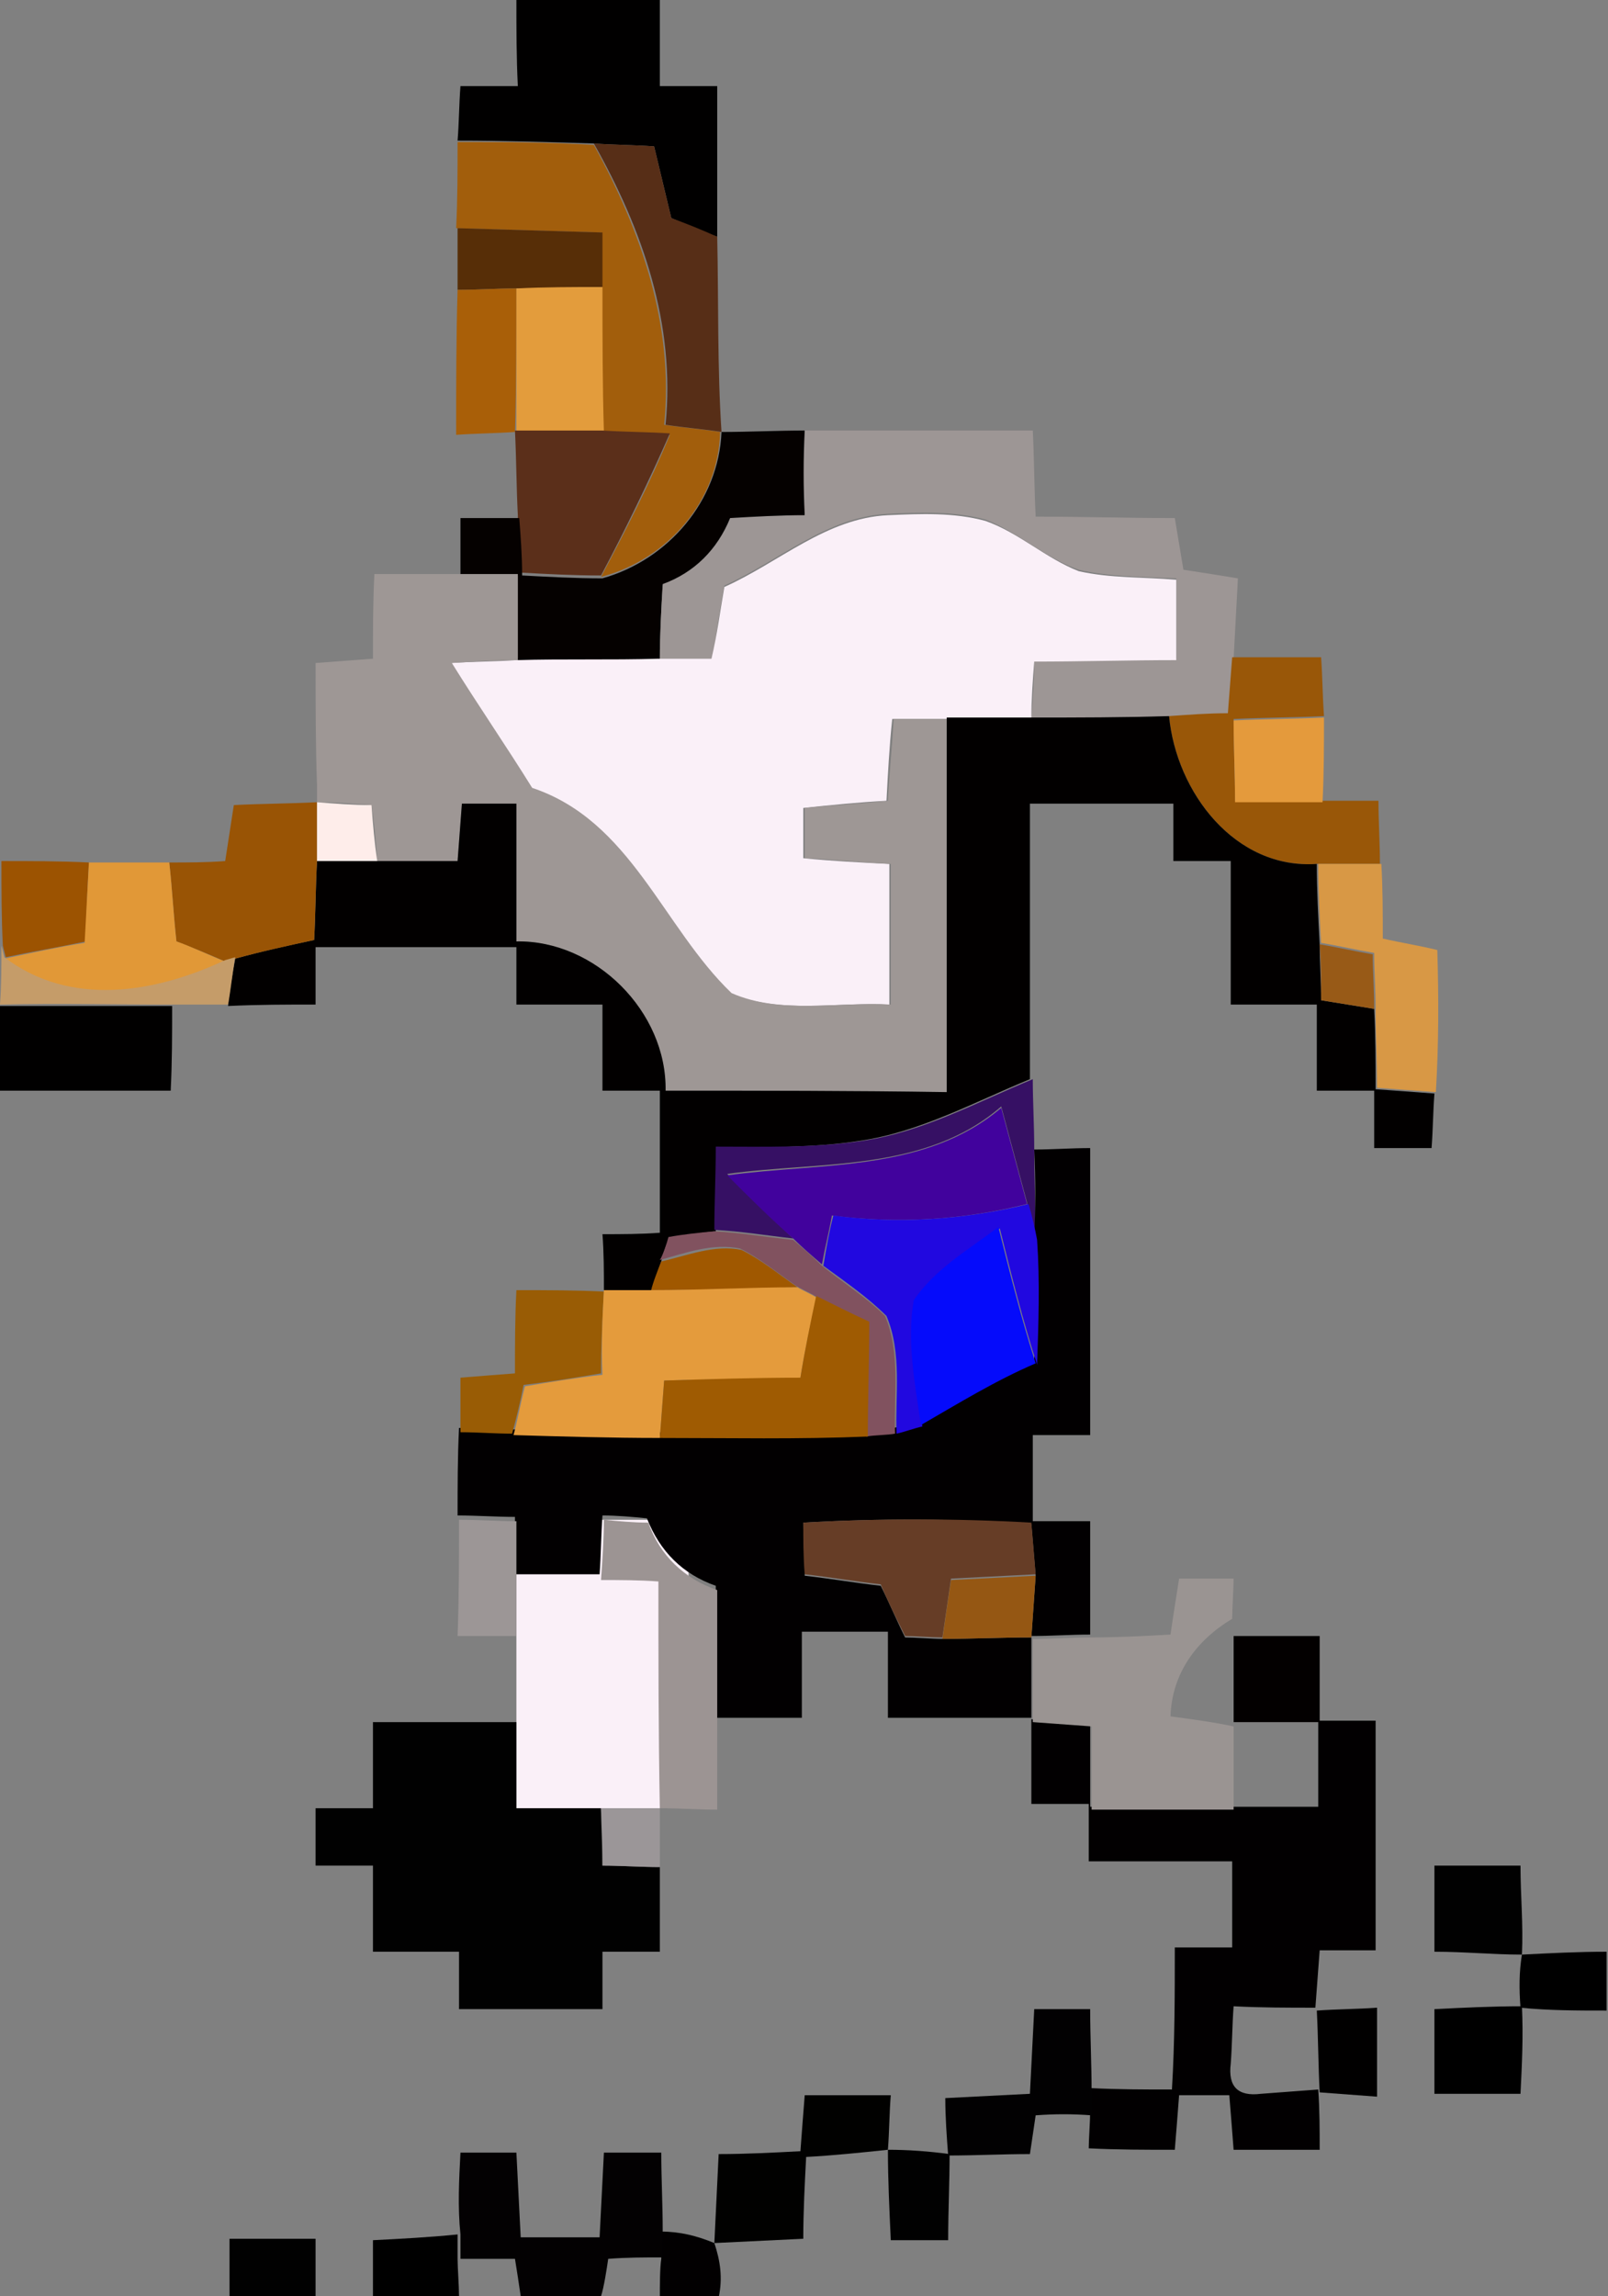 <?xml version="1.0" encoding="utf-8"?>
<!-- Generator: Adobe Illustrator 24.1.0, SVG Export Plug-In . SVG Version: 6.00 Build 0)  -->
<svg version="1.1" id="Livello_1" xmlns="http://www.w3.org/2000/svg" xmlns:xlink="http://www.w3.org/1999/xlink" x="0px" y="0px"
	 viewBox="0 0 112.1 160" style="enable-background:new 0 0 112.1 160;" xml:space="preserve">
<rect x="0" y="0" width="112.1" height="160" fill="#808080" stroke="none"/>
<style type="text/css">
	.st0{fill:#FAF0F8;}
	.st1{fill:#010000;}
	.st2{fill:#A25E0C;}
	.st3{fill:#572E17;}
	.st4{fill:#572E07;}
	.st5{fill:#A95F08;}
	.st6{fill:#E39C3C;}
	.st7{fill:#5B2F1A;}
	.st8{fill:#050100;}
	.st9{fill:#9D9695;}
	.st10{fill:#9E9795;}
	.st11{fill:#995708;}
	.st12{fill:#020000;}
	.st13{fill:#E49A3C;}
	.st14{fill:#995405;}
	.st15{fill:#FEEDEA;}
	.st16{fill:#9C5301;}
	.st17{fill:#E19837;}
	.st18{fill:#D89845;}
	.st19{fill:#C59C69;}
	.st20{fill:#985A17;}
	.st21{fill:#361064;}
	.st22{fill:#41029D;}
	.st23{fill:#020001;}
	.st24{fill:#2108E0;}
	.st25{fill:#81525F;}
	.st26{fill:#050BFB;}
	.st27{fill:#A05800;}
	.st28{fill:#995C05;}
	.st29{fill:#E49B3C;}
	.st30{fill:#9F5B02;}
	.st31{fill:#9C9696;}
	.st32{fill:#9C9493;}
	.st33{fill:#663D26;}
	.st34{fill:#955713;}
	.st35{fill:#9A9492;}
	.st36{fill:#030000;}
	.st37{fill:#010101;}
	.st38{fill:#9B9698;}
	.st39{fill:#020102;}
	.st40{fill:#010100;}
	.st41{fill:#030102;}
</style>
<g>
	<rect x="36" y="105.9" class="st0" width="12" height="20.1"/>
	<g>
		<path class="st1" d="M36,0c3.3,0,6.7,0,10,0c0,2,0,4,0,6c1.3,0,2.7,0,4,0c0,3.5,0,7,0,10.5c-1.1-0.4-2.2-0.9-3.2-1.3
			c-0.4-1.7-0.8-3.3-1.2-5c-1.4-0.1-2.8-0.1-4.2-0.2c-3.2-0.1-6.3-0.2-9.5-0.2C32,8.6,32,7.3,32.1,6c1.3,0,2.6,0,4,0C36,4,36,2,36,0
			z"/>
		<path class="st1" d="M0,70.1c4,0,8,0,12,0c0,2,0,3.9-0.1,5.9c-4,0-8,0-12,0c0-1.6,0-3.2,0-4.8L0,70.1z"/>
		<path class="st1" d="M91.8,140.1c1.4-0.1,2.8-0.1,4.2-0.2c0,2.1,0,4.1,0,6.2c-1.3-0.1-2.7-0.2-4-0.3
			C91.9,143.9,91.9,142,91.8,140.1z"/>
		<g>
			<path class="st2" d="M31.9,9.9c3.2,0,6.3,0,9.5,0.2c3.3,6,5.6,12.6,4.9,19.5c1.3,0.2,2.6,0.3,3.9,0.5c-0.1,4.8-3.7,8.9-8.3,10.1
				c1.7-3.2,3.4-6.5,4.8-9.9c-1.6-0.1-3.2-0.1-4.7-0.2c0-3.4,0-6.8-0.1-10.1c0-1.3,0-2.5,0-3.8c-3.3-0.1-6.7-0.2-10.1-0.3
				C31.9,13.9,31.9,11.9,31.9,9.9z"/>
		</g>
		<g>
			<path class="st3" d="M41.4,10c1.4,0.1,2.8,0.1,4.2,0.2c0.4,1.7,0.8,3.3,1.2,5c1.1,0.4,2.1,0.8,3.2,1.3c0.1,4.5,0,9.1,0.3,13.6
				c-1.3-0.2-2.6-0.3-3.9-0.5C47.1,22.6,44.8,16,41.4,10z"/>
		</g>
		<g>
			<path class="st4" d="M31.9,15.9c3.4,0.1,6.7,0.2,10.1,0.3c0,1.3,0,2.5,0,3.8c-2,0-4,0.1-6,0.1c-1.4,0-2.8,0.1-4.1,0.1
				C31.9,18.7,31.9,17.3,31.9,15.9z"/>
		</g>
		<g>
			<path class="st5" d="M31.9,20.2c1.4,0,2.7-0.1,4.1-0.1c0,3.3,0,6.6-0.1,10c-1.4,0.1-2.7,0.1-4.1,0.2
				C31.8,26.9,31.8,23.5,31.9,20.2z"/>
		</g>
		<g>
			<path class="st6" d="M36,20.1c2-0.1,4-0.1,6-0.1c0,3.4,0,6.8,0.1,10.1c-2,0-4.1,0-6.1,0C36,26.7,36,23.4,36,20.1z"/>
		</g>
		<g>
			<path class="st7" d="M35.9,30c2,0,4.1,0,6.1,0c1.6,0.1,3.2,0.1,4.7,0.2c-1.5,3.4-3.1,6.7-4.8,9.9c-1.9,0-3.8-0.1-5.6-0.2
				c-0.1-1.3-0.2-2.7-0.2-4C36,34,36,32,35.9,30z"/>
		</g>
		<g>
			<path class="st8" d="M50.3,30.1c1.9,0,3.9-0.1,5.8-0.1c0,2,0,4,0,6c-1.7,0.1-3.5,0.1-5.2,0.2c-0.9,2.2-2.5,3.8-4.7,4.6
				C46.1,42.5,46,44.2,46,46c-3.3,0-6.6,0-9.9,0.1c0-2,0-4,0-6c-1.3,0-2.7,0-4,0c0-1.3,0-2.7,0-4c1.4,0,2.7,0,4.1,0
				c0.1,1.3,0.2,2.6,0.2,4c1.9,0.1,3.7,0.2,5.6,0.2C46.6,39,50.1,34.9,50.3,30.1z"/>
		</g>
		<g>
			<path class="st9" d="M56.1,30c5.3,0,10.6,0,15.9,0c0.1,2,0.1,4,0.2,6c3.2,0,6.5,0.1,9.7,0.1c0.2,1.2,0.4,2.4,0.6,3.6
				c1.3,0.2,2.6,0.4,3.8,0.6c-0.1,1.9-0.2,3.7-0.3,5.6c-0.1,1.3-0.1,2.6-0.2,3.8c-1.4,0.1-2.8,0.2-4.1,0.2C78.4,50,75.1,50,71.9,50
				c0.1-1.3,0.2-2.6,0.2-4c3.3,0,6.6-0.1,9.9-0.1c0-1.9,0-3.8,0-5.6c-2.3-0.1-4.6-0.1-6.8-0.6c-2.3-0.8-4.2-2.6-6.5-3.5
				c-2.2-0.6-4.6-0.5-6.8-0.4c-4.3,0.2-7.6,3.3-11.4,5c-0.3,1.7-0.6,3.4-0.8,5.1c-1.2,0-2.5,0-3.7,0c0-1.7,0.1-3.5,0.2-5.2
				c2.2-0.8,3.8-2.4,4.7-4.6c1.7-0.1,3.5-0.2,5.2-0.2C56,33.9,56,32,56.1,30z"/>
		</g>
		<path class="st0" d="M50.5,40.9c3.8-1.7,7.1-4.8,11.4-5c2.3-0.1,4.6-0.2,6.8,0.4c2.3,0.8,4.2,2.6,6.5,3.5c2.2,0.5,4.5,0.4,6.8,0.6
			c0,1.9,0,3.8,0,5.6c-3.3,0-6.6,0.1-9.9,0.1c-0.1,1.3-0.2,2.6-0.2,4c-2,0-4,0-5.9,0c-1.3,0-2.5,0-3.8,0c-0.2,1.9-0.3,3.8-0.4,5.7
			c-1.9,0.1-3.9,0.3-5.8,0.5c0,1.2,0,2.3,0,3.5c2,0.2,4,0.3,6,0.4c0,3.3,0,6.6,0,9.8c-3.7-0.2-7.7,0.7-11.1-0.8
			c-4.8-4.7-7-12-13.9-14.3c-1.8-2.9-3.7-5.8-5.6-8.7c1.5-0.1,3.1-0.1,4.6-0.2c3.3-0.1,6.6,0,9.9-0.1c1.2,0,2.5,0,3.7,0
			C50,44.2,50.2,42.6,50.5,40.9z"/>
		<path class="st10" d="M26.1,40c2,0,4,0,6,0c1.3,0,2.7,0,4,0c0,2,0,4,0,6c-1.5,0-3.1,0.1-4.6,0.2c1.8,2.9,3.8,5.8,5.6,8.7
			c6.9,2.3,9.1,9.7,13.9,14.3c3.4,1.5,7.4,0.6,11.1,0.8c0-3.3,0-6.6,0-9.8c-2-0.1-4-0.3-6-0.4c0-1.2,0-2.3,0-3.5
			c1.9-0.2,3.9-0.3,5.8-0.5c0.1-1.9,0.3-3.8,0.4-5.7c1.2,0,2.5,0,3.8,0c0,8.7,0,17.4,0,26C59.5,76,53,76,46.4,76
			c0-5.5-4.9-10.5-10.4-10.4c0-3.2,0-6.4,0-9.6c-1.3,0-2.6,0-3.8,0c-0.1,1.3-0.2,2.7-0.3,4c-1.9,0-3.8,0-5.6,0
			c-0.1-1.3-0.2-2.6-0.4-3.9c-1.3-0.1-2.5-0.2-3.8-0.2v-1.2C22,51.9,22,49,22,46.2c1.3-0.1,2.7-0.2,4-0.3C26,43.9,26,41.9,26.1,40z"
			/>
		<g>
			<path class="st11" d="M85.9,45.8c2.1,0,4.1,0,6.2,0c0.1,1.4,0.1,2.7,0.2,4.1C90.2,50,88.1,50,86,50.1c0,1.9,0.1,3.8,0.1,5.7
				c2,0,4.1,0,6.1,0c1.3,0,2.6,0,3.9,0c0,1.5,0.1,2.9,0.1,4.4c-1.5,0-2.9,0-4.4,0c-5.7,0.4-9.8-5-10.3-10.3c1.4-0.1,2.7-0.2,4.1-0.2
				C85.7,48.4,85.8,47.1,85.9,45.8z"/>
		</g>
		<g>
			<path class="st12" d="M66,50c2,0,3.9,0,5.9,0c3.2,0,6.4,0,9.6-0.1c0.5,5.3,4.6,10.7,10.3,10.3c0,1.9,0.1,3.7,0.2,5.6
				c0,1.3,0.1,2.6,0.1,3.9c1.2,0.2,2.5,0.4,3.7,0.6c0.1,1.9,0.1,3.7,0.1,5.6c1.4,0.1,2.8,0.2,4.1,0.3c-0.1,1.3-0.1,2.5-0.2,3.8
				c-1.3,0-2.6,0-4,0c0-1.3,0-2.7,0-4c-1.3,0-2.7,0-4,0c0-2,0-4,0-6c-2,0-4,0-6,0c0-3.3,0-6.6,0-10c-1.3,0-2.7,0-4,0
				c0-1.3,0-2.7,0-4c-3.3,0-6.7,0-10,0c0,6.4,0,12.8,0,19.2c-3.9,1.6-7.7,3.7-11.9,4.3C56.7,80,53.3,79.9,50,80
				c0,1.9-0.1,3.8-0.1,5.8c-1.1,0.1-2.2,0.3-3.2,0.4c-0.2,0.4-0.5,1.2-0.6,1.7c-0.2,0.5-0.5,1.5-0.7,2c-1.1,0-2.2,0-3.3,0
				c0-1.3,0-2.6-0.1-3.9c1.3,0,2.7,0,4-0.1c0-3.3,0-6.6,0-9.9c-1.3,0-2.7,0-4,0c0-2,0-4,0-6c-2,0-4,0-6,0c0-1.3,0-2.7,0-4
				c-4.7,0-9.3,0-14,0c0,1.3,0,2.7,0,4c-2,0-4,0-6.1,0.1c0.1-1.1,0.3-2.2,0.5-3.3c1.8-0.5,3.6-0.9,5.5-1.3c0.1-1.8,0.1-3.6,0.2-5.5
				c1.4,0,2.8,0,4.2,0c1.9,0,3.8,0,5.6,0c0.1-1.3,0.2-2.7,0.3-4c1.3,0,2.6,0,3.8,0c0,3.2,0,6.4,0,9.6c5.5-0.1,10.5,4.9,10.4,10.4
				c6.5,0,13.1,0,19.6,0.1C66,67.4,66,58.7,66,50z"/>
		</g>
		<g>
			<path class="st13" d="M86,50.2c2.1-0.1,4.2-0.1,6.3-0.2c0,2,0,3.9-0.1,5.9c-2,0-4.1,0-6.1,0C86.1,54,86,52.1,86,50.2z"/>
		</g>
		<g>
			<path class="st14" d="M16.3,56.1c1.9-0.1,3.9-0.1,5.8-0.2c0,1.4,0,2.8,0,4.1c-0.1,1.8-0.1,3.6-0.2,5.5c-1.8,0.4-3.7,0.8-5.5,1.3
				L15.7,67c-0.9-0.4-2.6-1.1-3.4-1.4c-0.2-1.8-0.3-3.7-0.5-5.5c1.3,0,2.6,0,3.9-0.1C15.9,58.7,16.1,57.4,16.3,56.1z"/>
		</g>
		<g>
			<path class="st15" d="M22.1,55.9c1.3,0.1,2.5,0.2,3.8,0.2c0.1,1.3,0.2,2.6,0.4,3.9c-1.4,0-2.8,0-4.2,0
				C22.1,58.7,22.1,57.3,22.1,55.9z"/>
		</g>
		<g>
			<path class="st16" d="M0.1,60c2,0,4.1,0,6.1,0.1C6.1,61.9,6,63.8,6,65.6c-1.9,0.4-3.7,0.7-5.6,1.1l-0.2-0.8C0.1,64,0.1,62,0.1,60
				z"/>
		</g>
		<g>
			<path class="st17" d="M6.2,60.1c1.9,0,3.8,0,5.6,0c0.2,1.8,0.3,3.7,0.5,5.5c0.9,0.3,2.6,1.1,3.4,1.4c-4.9,2.2-10.8,3.3-15.4-0.2
				C2.2,66.4,4,66,5.9,65.7C6,63.8,6.1,61.9,6.2,60.1z"/>
		</g>
		<g>
			<path class="st18" d="M91.9,60.2c1.5,0,2.9,0,4.4,0c0.1,1.7,0.1,3.5,0.1,5.2c1.3,0.3,2.6,0.5,3.8,0.8c0.1,3.3,0.1,6.6-0.1,9.9
				c-1.4-0.1-2.8-0.2-4.1-0.3c0-1.9-0.1-3.7-0.1-5.6c0-1.3-0.1-2.5-0.1-3.8c-1.2-0.2-2.5-0.5-3.7-0.7C92,63.9,91.9,62.1,91.9,60.2z"
				/>
		</g>
		<g>
			<path class="st19" d="M0.1,65.9l0.2,0.8c4.6,3.5,10.5,2.5,15.4,0.2l0.7-0.2c-0.2,1.1-0.3,2.2-0.5,3.3c-1.3,0-2.6,0-3.9,0
				c-4,0-8-0.1-12,0C0.1,68.7,0.1,67.3,0.1,65.9z"/>
		</g>
		<g>
			<path class="st20" d="M92,65.8c1.2,0.2,2.5,0.5,3.7,0.7c0,1.3,0.1,2.5,0.1,3.8c-1.2-0.2-2.5-0.4-3.7-0.6
				C92.1,68.4,92.1,67.1,92,65.8z"/>
		</g>
		<g>
			<path class="st21" d="M60.1,79.5c4.2-0.6,8-2.7,11.9-4.3c0,1.6,0.1,3.2,0.1,4.8c0,2.1,0.1,4.2,0.1,6.3c-0.2-0.6-0.5-1.9-0.6-2.5
				c-0.6-2.2-1.2-4.5-1.8-6.7c-5.3,4.6-12.6,3.8-19.1,4.7c1.5,1.5,3,3,4.6,4.5c-1.8-0.2-3.6-0.5-5.5-0.6c0-1.9,0.1-3.8,0.1-5.8
				C53.3,79.9,56.7,80,60.1,79.5z"/>
		</g>
		<g>
			<path class="st22" d="M50.7,81.9c6.5-0.9,13.8-0.2,19.1-4.7c0.6,2.2,1.2,4.5,1.8,6.7c-4.4,1.1-9,1.4-13.6,0.8
				c-0.2,1.1-0.5,2.3-0.7,3.4c-0.7-0.6-1.4-1.2-2-1.8C53.7,84.9,52.2,83.4,50.7,81.9z"/>
		</g>
		<g>
			<path class="st23" d="M72.1,80.1c1.3,0,2.6-0.1,3.9-0.1c0,6.7,0,13.3,0,20c-1.3,0-2.7,0-4,0c0,2,0,4,0,6c1.3,0,2.7,0,4,0
				c0,2.7,0,5.3,0,7.9c-1.4,0-2.7,0.1-4.1,0.1c0,1.9,0,3.8,0,5.8c1.3,0.1,2.7,0.2,4.1,0.3c0,1.9,0,3.9,0,5.8c3.3,0,6.6,0,9.9,0
				c2,0,4,0,6,0c0-2,0-4,0-6c1.3,0,2.7,0,4,0c0,5.3,0,10.7,0,16c-1.3,0-2.6,0-3.9,0c-0.1,1.3-0.2,2.7-0.3,4c-1.9,0-3.8,0-5.7-0.1
				c-0.1,1.3-0.1,2.7-0.2,4c-0.2,1.6,0.5,2.3,2.1,2.1c1.3-0.1,2.7-0.2,4-0.3c0.1,1.4,0.1,2.8,0.1,4.2c-2,0-4,0-6,0
				c-0.1-1.3-0.2-2.6-0.3-3.8c-1.2,0-2.3,0-3.5,0c-0.1,1.3-0.2,2.6-0.3,3.8c-2,0-4,0-6-0.1c0-0.6,0.1-1.9,0.1-2.6c0-0.4,0-1.2,0-1.6
				c1.9,0.1,3.8,0.1,5.7,0.1c0.2-3.3,0.2-6.6,0.2-9.9c1.3,0,2.7,0,4,0c0-2,0-4,0-6c-3.3,0-6.7,0-10,0c0-1.3,0-2.7,0-4
				c-1.3,0-2.7,0-4,0c0-2,0-4,0-6c-3.3,0-6.7,0-10,0c0-2,0-4,0-6c-2,0-4,0-6,0c0,2,0,4,0,6c-2,0-4,0-6,0c0-3.1,0-6.1,0-9.2
				c-2.3-0.8-3.9-2.4-4.8-4.7c-1-0.1-2.1-0.2-3.1-0.2c-0.1,1.4-0.1,2.7-0.2,4.1c-2,0-3.9,0-5.9,0c0-1.3,0-2.6,0-4
				c-1.3,0-2.7-0.1-4-0.1c0-2,0-4.1,0.1-6.1c1.2,0,2.4,0.1,3.6,0.1c3.4,0.1,6.8,0.2,10.2,0.2c4.8,0,9.7,0.1,14.5-0.1
				c0.5-0.1,1.5-0.1,2-0.2s1.3-0.4,1.8-0.5c2.6-1.5,5.2-3.1,8-4.3c0.2-2.9,0.2-5.8,0-8.7C72.2,84.3,72.2,82.2,72.1,80.1z M56,106.1
				c0,1.2,0.1,2.4,0.1,3.7c1.8,0.2,3.5,0.5,5.3,0.7c0.6,1.2,1.1,2.4,1.7,3.6c0.7,0,1.9,0.1,2.6,0.1c2.1,0,4.1-0.1,6.2-0.1
				c0.1-1.4,0.2-2.9,0.3-4.3c-0.1-1.2-0.2-2.4-0.3-3.6C66.6,105.8,61.3,105.8,56,106.1z"/>
		</g>
		<path class="st23" d="M46.1,155.5c1.3,0,2.5,0.3,3.7,0.8c0.4,1.2,0.6,2.4,0.3,3.8c-1.4,0-2.7,0-4.1-0.1c0-0.6,0-2,0.1-2.6
			C46.1,156.9,46.1,156,46.1,155.5z"/>
		<g>
			<path class="st24" d="M58.1,84.7c4.5,0.6,9.1,0.3,13.6-0.8c0.2,0.6,0.5,1.9,0.6,2.5c0.2,2.9,0.1,5.8,0,8.7
				c-1-3.1-1.8-6.3-2.6-9.5c-2,1.6-4.4,2.9-5.9,5.1c-0.5,2.9,0.1,5.9,0.5,8.7c-0.5,0.1-1.3,0.4-1.8,0.5c-0.1-2.7,0.4-5.6-0.7-8.2
				c-1.3-1.3-2.9-2.4-4.4-3.5C57.6,87,57.8,85.8,58.1,84.7z"/>
		</g>
		<g>
			<path class="st25" d="M46.6,86.2c1.1-0.2,2.1-0.3,3.2-0.4c1.8,0.1,3.6,0.4,5.5,0.6c0.7,0.6,1.4,1.2,2,1.8
				c1.5,1.2,3.1,2.2,4.4,3.5c1.1,2.6,0.6,5.5,0.7,8.2c-0.5,0.1-1.5,0.1-2,0.2c0-2.7,0.1-5.3,0.1-8c-1.2-0.6-2.5-1.2-3.7-1.8
				c-0.3-0.2-1-0.5-1.3-0.7c-1.3-0.9-2.5-1.9-3.9-2.6c-1.9-0.4-3.8,0.3-5.6,0.8C46.2,87.5,46.5,86.6,46.6,86.2z"/>
		</g>
		<g>
			<path class="st26" d="M63.7,90.6c1.5-2.2,3.8-3.5,5.9-5.1c0.8,3.2,1.6,6.4,2.6,9.5c-2.8,1.2-5.4,2.8-8,4.3
				C63.8,96.5,63.2,93.5,63.7,90.6z"/>
		</g>
		<g>
			<path class="st27" d="M46.1,87.9c1.8-0.4,3.7-1.2,5.6-0.8c1.4,0.7,2.6,1.7,3.9,2.6c-3.4,0.1-6.8,0.2-10.2,0.2
				C45.5,89.4,45.9,88.4,46.1,87.9z"/>
		</g>
		<g>
			<path class="st28" d="M36,89.9c2,0,4.1,0,6.1,0.1c-0.1,1.9-0.2,3.8-0.2,5.7c-1.8,0.3-3.6,0.6-5.4,0.8c-0.2,1.1-0.5,2.3-0.8,3.4
				c-1.2,0-2.4-0.1-3.6-0.1c0-1.2,0-2.5,0-3.8c1.2-0.1,2.5-0.2,3.8-0.3C35.9,93.8,35.9,91.8,36,89.9z"/>
		</g>
		<g>
			<path class="st29" d="M42.1,89.9c1.1,0,2.2,0,3.3,0c3.4,0,6.8-0.2,10.2-0.2c0.3,0.2,1,0.5,1.3,0.7c-0.4,1.9-0.8,3.7-1.1,5.6
				c-3.2,0.1-6.3,0.1-9.5,0.2c-0.1,1.3-0.2,2.7-0.3,4c-3.4,0-6.8-0.1-10.2-0.2c0.3-1.1,0.5-2.3,0.8-3.4c1.8-0.3,3.6-0.6,5.4-0.8
				C41.9,93.7,42,91.8,42.1,89.9z"/>
		</g>
		<g>
			<path class="st30" d="M56.9,90.3c1.2,0.6,2.4,1.2,3.7,1.8c0,2.7-0.1,5.3-0.1,8c-4.8,0.2-9.7,0.1-14.5,0.1c0.1-1.3,0.2-2.7,0.3-4
				c3.1-0.1,6.3-0.2,9.5-0.2C56.1,94.1,56.5,92.2,56.9,90.3z"/>
		</g>
		<g>
			<path class="st31" d="M32,105.9c1.4,0,2.7,0.1,4,0.1c0,1.3,0,2.6,0,4c0,1.3,0,2.7,0,4c-1.4,0-2.7,0-4.1,0
				C32,111.4,32,108.6,32,105.9z"/>
		</g>
		<g>
			<path class="st32" d="M42.1,105.9c1,0.1,2.1,0.2,3.1,0.2c0.8,2.3,2.5,3.9,4.8,4.7c0,3.1,0,6.1,0,9.2c0,2,0,4,0,6.1
				c-1.3,0-2.7-0.1-4-0.1c-0.1-5.3-0.1-10.5-0.1-15.8c-1.3-0.1-2.7-0.1-4-0.1C42,108.6,42.1,107.3,42.1,105.9z"/>
		</g>
		<g>
			<path class="st33" d="M56,106.1c5.3-0.3,10.6-0.3,15.9,0c0.1,1.2,0.2,2.4,0.3,3.6c-2,0.1-3.9,0.2-5.9,0.3
				c-0.2,1.4-0.4,2.7-0.6,4.1c-0.7,0-2-0.1-2.6-0.1c-0.6-1.2-1.2-2.4-1.7-3.6c-1.8-0.2-3.5-0.5-5.3-0.7C56,108.5,56,107.3,56,106.1z
				"/>
		</g>
		<g>
			<path class="st34" d="M66.3,110.1c2-0.1,3.9-0.2,5.9-0.3c-0.1,1.4-0.2,2.9-0.3,4.3c-2.1,0-4.1,0.1-6.2,0.1
				C65.9,112.8,66.1,111.4,66.3,110.1z"/>
		</g>
		<g>
			<path class="st35" d="M82.2,110c1.3,0,2.5,0,3.8,0c0,0.7-0.1,2.1-0.1,2.8c-2.5,1.5-4.2,3.8-4.3,6.8c1.5,0.2,3,0.4,4.4,0.7
				c0,1.9,0,3.8,0,5.8c-3.3,0-6.6,0-9.9,0c0-1.9,0-3.9,0-5.8c-1.4-0.1-2.7-0.2-4.1-0.3c0-1.9,0-3.8,0-5.8c1.4,0,2.7-0.1,4.1-0.1
				c1.8,0,3.7-0.1,5.5-0.2C81.8,112.5,82,111.3,82.2,110z"/>
		</g>
		<g>
			<path class="st36" d="M86,114c2,0,4,0,6,0c0,2,0,4,0,6c-2,0-4,0-6,0C86,118,86,116,86,114z"/>
		</g>
		<path class="st37" d="M26,120c3.3,0,6.7,0,10,0c0,2,0,4,0,6c2,0,3.9,0,5.9,0c0,1.3,0.1,2.7,0.1,4c1.3,0,2.6,0.1,4,0.1
			c0,2,0,3.9,0,5.9c-1.3,0-2.7,0-4,0c0,1.3,0,2.7,0,4c-3.3,0-6.7,0-10,0c0-1.3,0-2.7,0-4c-2,0-4,0-6,0c0-2,0-4,0-6c-1.3,0-2.7,0-4,0
			c0-1.3,0-2.7,0-4c1.3,0,2.7,0,4,0C26,124,26,122,26,120z"/>
		<path class="st37" d="M100,130c2,0,4,0,6,0c0,2.1,0.2,4.1,0.1,6.2c-2,0-4-0.2-6.1-0.2C100,134,100,132,100,130z"/>
		<path class="st37" d="M61.9,149.8c1.4,0,2.8,0.1,4.3,0.3c0,2-0.1,4-0.1,6c-1.3,0-2.6,0-4,0C62,153.9,61.9,151.9,61.9,149.8z"/>
		<path class="st37" d="M16,156c2,0,4,0,6,0c0,1.3,0,2.7,0,4c-2,0-4,0-6,0C16,158.7,16,157.3,16,156z"/>
		<g>
			<path class="st38" d="M41.9,126c1.4,0,2.8,0,4.1,0c0,1.4,0,2.7,0,4.1c-1.3,0-2.7-0.1-4-0.1C42,128.6,42,127.3,41.9,126z"/>
		</g>
		<path d="M106.1,136.2c2-0.1,3.9-0.2,5.9-0.2c0,1.4,0,2.7,0,4.1c-2,0-4,0-6-0.2C105.9,138.6,105.9,137.4,106.1,136.2z"/>
		<path d="M100,140c2-0.1,4-0.2,6.1-0.2c0.1,2.1,0,4.1-0.1,6.1c-2,0-4,0-6,0C100,144,100,142,100,140z"/>
		<path d="M26,156.1c2-0.1,3.9-0.2,5.9-0.4c0,0.4,0,1.3,0,1.7c0,0.6,0.1,1.9,0.1,2.6c-2,0-4,0.1-6,0.1C26,158.7,26,157.4,26,156.1z"
			/>
		<g>
			<path class="st39" d="M72.1,140c1.3,0,2.6,0,3.9,0c0,1.9,0.1,3.8,0.1,5.8c0,0.4,0,1.2,0,1.6c-1.3-0.1-2.6-0.1-3.9,0
				c-0.1,0.7-0.3,2-0.4,2.7c-1.9,0-3.8,0.1-5.7,0.1c-0.1-1.3-0.2-2.7-0.2-4c2-0.1,3.9-0.2,5.9-0.3C71.9,143.9,72,141.9,72.1,140z"/>
		</g>
		<path class="st40" d="M56.1,146c2,0,4,0,6,0c-0.1,1.2-0.1,2.5-0.2,3.8c-1.9,0.2-3.8,0.4-5.7,0.5c-0.1,1.9-0.2,3.8-0.2,5.7
			c-2.1,0.1-4.2,0.2-6.2,0.3c0.1-2.1,0.2-4.2,0.3-6.2c1.9,0,3.8-0.1,5.7-0.2C55.9,148.5,56,147.3,56.1,146z"/>
		<g>
			<path class="st41" d="M32.1,150c1.3,0,2.6,0,3.9,0c0.1,1.9,0.2,3.9,0.3,5.9c1.8,0,3.7,0,5.5,0c0.1-1.9,0.2-3.9,0.3-5.9
				c1.3,0,2.6,0,4,0c0,1.8,0.1,3.6,0.1,5.5c0,0.4,0,1.4,0,1.8c-1.3,0-2.5,0-3.8,0.1c-0.1,0.7-0.3,2-0.5,2.6c-1.9,0-3.7,0-5.6,0
				c-0.1-0.7-0.3-2-0.4-2.6c-1.3,0-2.5,0-3.8,0c0-0.4,0-1.3,0-1.7C31.9,153.8,32,151.9,32.1,150z"/>
		</g>
	</g>
</g>
</svg>
